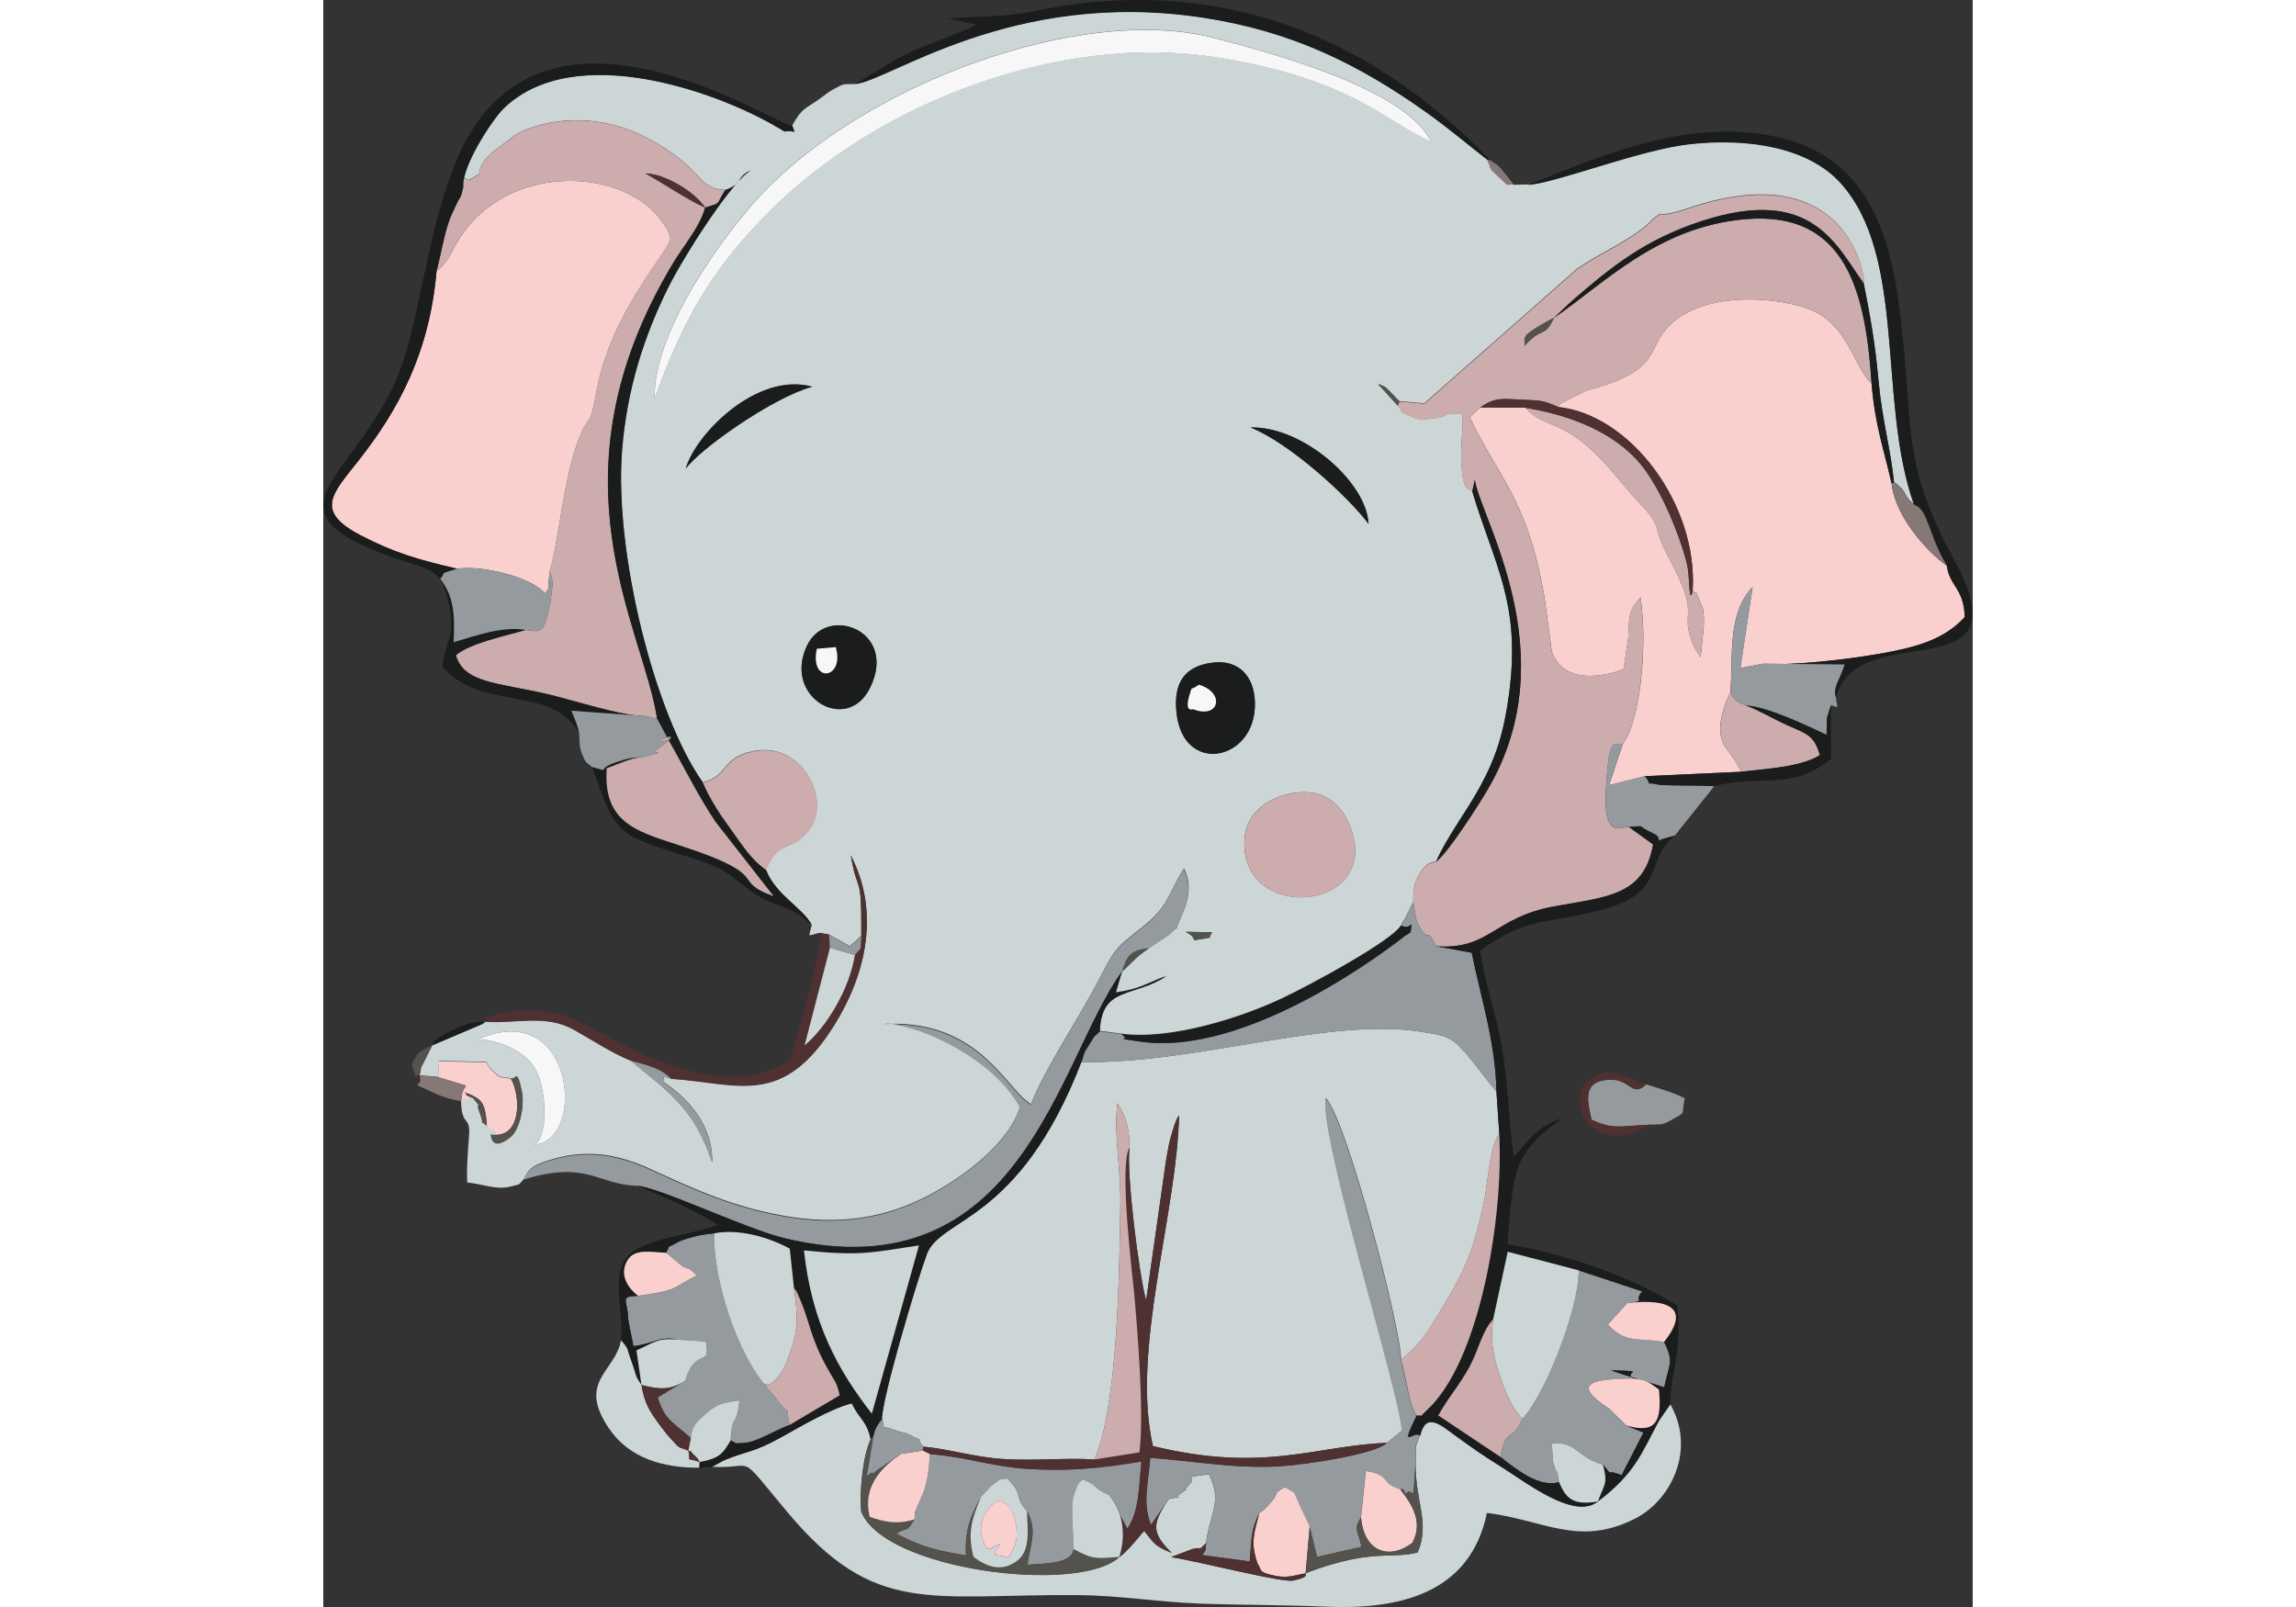 <?xml version="1.0" encoding="UTF-8"?>
<!DOCTYPE svg PUBLIC "-//W3C//DTD SVG 1.1//EN" "http://www.w3.org/Graphics/SVG/1.1/DTD/svg11.dtd">
<!-- Creator: CorelDRAW X6 -->
<svg xmlns="http://www.w3.org/2000/svg" xml:space="preserve" width="100mm" height="70mm" version="1.1" style="shape-rendering:geometricPrecision; text-rendering:geometricPrecision; image-rendering:optimizeQuality; fill-rule:evenodd; clip-rule:evenodd"
viewBox="0 0 19106 18617"
 xmlns:xlink="http://www.w3.org/1999/xlink">
 <rect x="0" y="0" width="19106" height="18617" fill="#333333" stroke="none"/>
 <defs>
  <style type="text/css">
   <![CDATA[
    .fil5 {fill:#1B1C1C}
    .fil6 {fill:#4E3130}
    .fil7 {fill:#53524D}
    .fil8 {fill:#877878}
    .fil3 {fill:#949A9D}
    .fil2 {fill:#CCACAC}
    .fil0 {fill:#CCD6D7}
    .fil4 {fill:#F7F7F7}
    .fil1 {fill:#FAD0CE}
   ]]>
  </style>
 </defs>
 <g id="Vrstva_x0020_1">
  <g id="_1067287408">
   <path class="fil0" d="M1791 12042c1110,-498 1261,1168 659,1218 162,-117 128,-617 25,-840 -109,-235 -437,-375 -684,-378zm8198 -1247l306 6c-9,21 -22,28 -28,62l-177 30c-26,-49 -14,-48 -101,-97zm691 -896c-74,-430 223,-647 526,-706 426,-83 650,179 727,504 195,822 -1124,956 -1254,202zm-797 -1639c-36,-329 75,-530 389,-580 330,-54 513,153 519,464 12,671 -829,845 -908,116zm-3550 -293c-268,545 -1019,107 -728,-492 231,-476 1054,-170 728,492zm4408 -3015c601,-17 1344,631 1366,1116 -236,-316 -915,-937 -1366,-1116zm-6543 476c116,-406 830,-1124 1464,-949 -460,125 -1305,725 -1464,949zm-361 -808c-15,-815 839,-1944 1236,-2366 1199,-1278 3709,-2222 5265,-1811 664,176 2203,586 2496,1198 -505,-209 -909,-737 -2517,-982 -1815,-276 -3898,544 -5129,1769 -626,623 -1000,1195 -1350,2192zm2318 -3646c-168,0 -126,2 -243,59 -52,25 -105,71 -171,118 -161,114 -191,94 -310,303 46,125 30,40 -90,68 -714,-448 -2431,-1071 -3256,-265 -122,119 -481,658 -465,903 -33,-137 -62,-118 71,-76l114 -69c15,-148 139,-245 252,-326 136,-98 167,-142 310,-195 452,-169 958,-122 1385,104 677,359 559,585 903,602 195,-62 136,-163 303,-230 -211,97 -784,996 -968,1366 -275,556 -475,1165 -531,1875 -95,1187 381,3068 935,3852 297,-69 209,-275 566,-357 584,-135 924,556 675,898 -210,289 -355,95 -509,472 113,293 427,439 531,640 -32,157 -62,125 95,90l106 20 244 136c11,-12 32,-44 37,-32l93 -91c4,-768 -37,-441 -122,-933 337,651 185,1366 -192,1969 -599,959 -1110,673 -1890,620 -192,-54 -27,-19 -98,30 264,177 583,482 575,941 -141,-409 -286,-627 -635,-926l-310 -255c-235,-100 -413,-221 -652,-356 -331,-186 -665,-71 -1024,-95 -10,8 -26,7 -31,23l-590 251 -88 176c-58,124 -29,17 -58,173l214 18 10 -185 548 11c8,14 21,42 28,49 4,4 14,22 19,27 125,124 100,93 238,114 57,28 67,-136 127,158 32,154 -23,434 -133,522 -227,183 -223,-28 -228,-33l57 45c8,-42 -29,-122 -37,-95 -7,22 -45,-30 -65,-49 -117,-98 -9,43 -83,-150 -76,-198 96,48 -78,-171l-138 33c4,286 92,182 95,353 1,55 -35,379 -24,595 181,18 335,89 498,48 144,-36 86,-16 160,-89 49,-99 72,-145 262,-208 450,-149 820,-83 1210,96 505,232 942,433 1534,538 642,114 1172,30 1679,-235 400,-209 930,-601 1061,-1028 -339,-625 -1314,-1006 -1577,-958 994,-55 1350,606 1611,856l91 75c145,-382 561,-1007 784,-1436 187,-361 189,-367 498,-610 322,-253 291,-365 491,-687 90,170 62,350 -26,548 -111,247 6,67 -147,219l-225 148c-57,44 -94,65 -153,119l-127 122c-8,7 -24,21 -36,31l-73 247c281,-39 341,-101 585,-191 -379,248 -751,111 -770,638l250 33c580,75 1395,-191 1864,-413 316,-149 1273,-665 1375,-846 11,-17 26,-61 31,-51l109 -217c-1,-103 0,-184 47,-278 101,-198 172,-174 218,-192 120,-276 346,-569 509,-867 191,-350 277,-636 335,-1067 144,-1062 -174,-1512 -425,-2355 -23,-23 -137,42 -127,-480 3,-151 22,-279 15,-414 -277,-23 -111,33 -366,54 -133,11 -93,30 -219,-20 -157,-63 -90,-35 -167,-133l-229 -252c84,38 68,22 130,82 44,43 69,75 119,122l288 24 1776 -1565c299,-201 581,-305 826,-524l45 -45c157,-131 -10,15 413,-128 1856,-628 2055,820 2030,870 80,405 132,699 172,1137 41,445 148,832 178,1166 178,129 98,157 231,256 -425,-1192 -77,-2872 -852,-3725 -366,-402 -1050,-528 -1766,-445 -566,65 -1593,468 -1860,468l-151 4c-120,-40 -13,66 -187,-100 -130,-124 -60,-51 -127,-195 -226,-174 -451,-368 -710,-551 -781,-555 -1549,-937 -2585,-1094 -2218,-338 -3643,745 -4031,770z"/>
   <path class="fil0" d="M8782 12303c-721,1866 -1632,1798 -1790,2226 -128,346 -524,1689 -520,1915 66,141 -82,39 180,134 60,22 76,11 137,42 249,129 32,-28 160,139 285,25 591,121 917,143 360,25 737,-16 1067,6 277,-645 288,-2214 300,-2969 6,-413 -80,-795 -34,-1157 106,153 139,323 141,510 -42,285 107,1466 191,1774l231 -1623c15,-80 28,-164 48,-245 2,-8 41,-141 42,-143 46,-126 27,-77 61,-135 -27,1154 -558,2718 -303,3833 1284,311 1852,2 2711,-39l174 -141c-2,-362 -958,-3409 -881,-3852 249,272 869,2669 871,3032 16,-12 147,-127 208,-199 86,-103 126,-176 193,-282 126,-198 225,-366 334,-600 102,-220 162,-476 219,-721 50,-214 67,-672 183,-816l-33 -491c-151,-175 -214,-280 -359,-446 -170,-194 -225,-199 -525,-247 -1054,-168 -2632,381 -3921,352z"/>
   <path class="fil1" d="M14299 4714c848,87 1626,1138 1563,2128 56,68 14,-55 88,137 41,108 27,30 41,161 11,109 -28,348 -37,476l-74 -117c-198,-463 108,-289 -296,-1039 -204,-379 -53,-329 -327,-620 -294,-311 -536,-702 -945,-887 -189,-85 -257,-96 -393,-232l-516 -2 -123 114c333,706 675,949 869,2109l81 604c157,473 824,213 831,207l56 -367c6,-315 26,-330 142,-467 88,600 -16,1459 -204,1693l-161 484 416 -104 1113 -51c-116,-246 -197,-247 -232,-404 -37,-166 40,-385 107,-512 35,-421 -40,-910 258,-1225l-142 939 266 -50c356,23 963,-50 1316,-110 430,-74 771,-160 1018,-431 -12,-340 -174,-350 -208,-594 -230,-159 -602,-576 -639,-951 -93,-405 -193,-678 -232,-1156 -204,-212 -258,-595 -601,-806 -292,-181 -1276,-318 -1732,122 -293,283 -70,525 -976,764l-283 142c-14,11 -33,27 -44,44z"/>
   <path class="fil2" d="M14256 3681c-116,249 -124,85 -343,327 23,-99 -99,-93 343,-327zm-1791 972l-20 47c77,98 9,71 167,133 126,50 86,31 219,20 255,-21 89,-77 366,-54 7,135 -12,263 -15,414 -10,522 103,457 127,480l29 -134c63,440 1068,2022 151,3584 -88,150 -451,728 -600,840 -46,18 -117,-6 -218,192 -47,93 -48,175 -47,278 36,173 18,200 98,322 86,131 49,-43 172,187 618,42 660,-332 1357,-461 619,-114 1047,-122 1152,-719l-283 -204c-85,0 -298,153 -263,-429 38,-644 81,-504 197,-537 188,-234 291,-1093 204,-1693 -116,137 -136,152 -142,467l-56 367c-7,6 -675,266 -831,-207l-81 -604c-194,-1159 -536,-1403 -869,-2109l123 -114c176,-119 241,-101 492,-89 194,9 241,5 406,83 11,-18 30,-33 44,-44l283 -142c906,-239 682,-481 976,-764 456,-440 1439,-303 1732,-122 343,212 397,594 601,806 -69,-1027 -274,-2015 -1472,-1907 -1014,91 -1635,755 -2207,1141l197 -185c465,-404 857,-723 1520,-937 1276,-413 1551,284 1872,726 25,-51 -174,-1498 -2030,-870 -424,143 -257,-3 -413,128l-45 45c-246,219 -527,324 -826,524l-1776 1565 -288 -24z"/>
   <path class="fil1" d="M1312 3140c-82,955 -449,1617 -896,2186 -305,389 -531,590 18,876 380,198 663,282 1118,387 266,-45 853,90 1017,286 11,-14 32,-46 34,-40l17 -207c117,-395 154,-1059 339,-1541 119,-309 125,-97 205,-548 166,-933 848,-1628 858,-1781 -40,-127 -34,-91 -87,-173 -426,-650 -1815,-721 -2374,204 -95,157 -97,222 -248,351z"/>
   <path class="fil0" d="M4500 16993c536,28 268,-199 883,533 1010,1202 1636,941 3356,953 472,3 927,80 1403,98 490,18 980,15 1465,36 827,36 1675,-133 1872,-1086 667,83 1064,398 1718,65 411,-209 708,-793 406,-1323l-132 191c-208,384 -278,609 -707,935 -272,220 -831,-221 -1118,-400 -207,-130 -318,-206 -526,-357 -182,-133 -347,-284 -415,-6 -7,12 -18,17 -19,37 -2,28 -26,65 -29,81 -2,13 -4,159 -3,211 -10,421 170,682 22,1025 -308,79 -522,-47 -1256,224 -9,3 -28,12 -42,18 -15,11 62,37 -142,83 -125,28 -1086,-219 -1416,-272l247 -93c138,-36 47,37 158,-69 40,-339 195,-471 34,-798 -347,48 -109,8 -238,131 -100,96 63,-15 -91,94 -152,108 140,-3 -137,64 -201,293 -199,393 33,624 -209,-88 -200,-109 -318,-256 -58,64 -191,238 -288,304 -481,438 -2732,146 -2989,-528 -23,-235 19,-642 109,-839 -43,-214 -127,-223 -217,-414 -234,53 -607,274 -822,394 -313,173 -401,160 -626,252 -14,6 -32,13 -45,19l-131 72z"/>
   <path class="fil2" d="M4424 2406c-224,-102 -479,-281 -693,-397 213,3 560,199 693,397zm-2617 -388l-114 69c-133,-42 -104,-62 -71,76 -37,161 -26,85 -96,237 -37,80 -55,112 -85,209 -55,177 -80,345 -129,531 152,-128 154,-194 248,-351 559,-925 1948,-854 2374,-204 54,82 48,46 87,173 -10,153 -692,848 -858,1781 -80,451 -86,240 -205,548 -185,482 -222,1146 -339,1541 35,74 27,15 36,157l-24 189c-75,363 -92,354 -285,323 -272,77 -643,155 -811,292 91,326 489,319 1049,449 333,78 856,255 1139,257l143 33c-153,-1044 -1307,-2803 186,-5281 128,-213 310,-418 370,-642 202,-62 119,-28 233,-203 -344,-17 -227,-243 -903,-602 -427,-226 -933,-273 -1385,-104 -144,54 -174,98 -310,195 -113,81 -237,177 -252,326z"/>
   <path class="fil3" d="M12320 16714c-107,126 -915,253 -1238,273 -528,32 -1002,-64 -1504,-97 -18,286 -95,527 10,776l206 -300c278,-67 -15,45 137,-64 153,-109 -10,2 91,-94 129,-123 -109,-83 238,-131 161,327 6,460 -34,798 -14,91 11,61 -45,140l550 74c24,-304 16,-361 110,-560 77,-54 32,-13 111,-99 147,-159 19,-108 185,-201 145,93 79,9 170,208l117 246 86 354 515 -117c-45,-205 -92,-196 -7,-340l57 -539c313,54 146,135 394,210 14,9 41,-7 48,12 39,111 4,-37 110,43l24 -346c-1,-52 1,-198 3,-211 3,-16 26,-53 29,-81 2,-20 13,-25 19,-37 -83,-60 -241,187 -39,-232 -77,-57 -130,-481 -182,-644 -2,-363 -622,-2760 -871,-3032 -77,443 878,3489 881,3852l-174 141z"/>
   <path class="fil3" d="M2323 13664c734,-224 848,59 1314,74 230,6 1264,501 1713,608 2744,651 3162,-2074 3902,-3091 62,-198 106,-243 316,-271l225 -148c153,-152 37,29 147,-219 88,-198 116,-378 26,-548 -200,322 -169,434 -491,687 -309,243 -311,249 -498,610 -223,429 -638,1054 -784,1436l-91 -75c-261,-250 -617,-911 -1611,-856 262,-48 1238,333 1577,958 -131,427 -661,818 -1061,1028 -507,265 -1037,349 -1679,235 -591,-105 -1029,-306 -1534,-538 -390,-179 -760,-245 -1210,-96 -190,63 -214,109 -262,208z"/>
   <path class="fil3" d="M12485 10722c134,66 131,-117 110,80 -118,70 -33,18 -117,80 -81,60 -1770,1386 -3039,1181 -358,-58 -50,18 -193,-82l-250 -33c-79,79 -33,9 -115,141 -100,161 -46,73 -98,214 1289,30 2867,-519 3921,-352 300,48 355,53 525,247 145,166 208,271 359,446 -6,-551 -183,-1098 -286,-1607l-408 -74c-123,-230 -86,-57 -172,-187 -79,-122 -62,-149 -98,-322l-109 217c-5,-10 -20,34 -31,51z"/>
   <path class="fil3" d="M13890 16436c-133,294 -192,89 -255,442 195,154 461,361 679,291 -45,-292 13,56 -70,-239l-13 -208c286,-29 296,172 591,244 145,170 1,37 217,124l253 -493 -199 -82 -200 -196c-431,-280 -230,-345 283,-347 -129,-88 191,-84 -255,-98 39,27 514,163 611,197 55,-266 117,-292 -2,-525 -316,-53 -444,23 -651,-202l225 -248c244,-29 62,-13 173,-135l-735 -243c-4,492 -422,1487 -653,1718z"/>
   <path class="fil4" d="M3838 4622c351,-997 724,-1569 1350,-2192 1230,-1224 3314,-2045 5129,-1769 1608,245 2012,773 2517,982 -293,-612 -1831,-1023 -2496,-1198 -1556,-411 -4066,533 -5265,1811 -396,422 -1251,1551 -1236,2366z"/>
   <path class="fil3" d="M3970 14514l186 155c111,69 16,-36 171,109 -309,150 -190,166 -682,235 -222,2 -116,54 -114,252 0,32 53,274 62,330 208,-23 335,-124 497,-76l340 22c65,320 -116,48 -237,454l-319 194c83,273 176,280 383,472 18,-146 70,-190 176,-284 141,-125 211,-124 390,-154 -40,340 -82,120 -104,464 95,43 13,34 140,30 60,-2 113,-19 169,-41 145,-58 216,-109 373,-168 -59,-296 38,-55 -130,-274 -54,-71 -114,-132 -163,-200 -307,-364 -590,-1187 -581,-1747 -123,14 -177,20 -298,57 -55,17 -82,23 -130,50 -135,79 -64,1 -130,120z"/>
   <path class="fil5" d="M15531 15546c119,233 57,259 2,525 -96,-34 -572,-170 -611,-197 446,14 126,10 255,98 157,15 189,52 294,126 37,377 -36,515 -378,417l199 82 -253 493c-216,-87 -73,46 -217,-124 62,231 15,227 -58,428 -310,54 -376,-56 -450,-225 -219,70 -485,-136 -679,-291l-719 -480c116,-212 231,-329 357,-556 115,-208 141,-406 279,-561l168 -778 823 215 735 243c-111,122 70,106 -173,135 345,-40 793,-13 426,450zm-2636 -4583l408 74c103,509 279,1056 286,1607l33 491c53,928 -214,2636 -842,3205 -95,86 -17,52 -113,58 -203,420 -44,172 39,232 68,-278 233,-127 415,6 207,151 319,228 526,357 287,179 845,620 1118,400 430,-326 500,-550 707,-935l132 -191c-4,-371 144,-606 80,-1143 -512,-322 -1266,-594 -1968,-710 76,-882 61,-1040 635,-1460 -306,100 -371,245 -563,451 -55,-434 -62,-840 -136,-1276 -66,-388 -203,-753 -251,-1117 545,-389 696,-294 1370,-462 818,-205 504,-562 887,-871 -369,96 -52,62 -275,-37 -192,-86 -30,-73 -261,-63l283 204c-105,598 -533,605 -1152,719 -698,129 -739,503 -1357,461z"/>
   <path class="fil3" d="M6848 17602c-99,159 -59,78 -212,164 301,160 478,198 809,254 -17,-309 61,-470 173,-676l124 -134c157,-122 87,-55 177,-83 203,189 74,214 234,382 122,226 35,384 4,619 186,-17 515,-6 535,-181l-17 -427c2,-97 -1,-135 32,-231 50,-144 49,-100 90,-150 202,79 91,87 304,182l213 388c137,-196 133,-489 163,-777 -469,78 -846,116 -1326,85 -405,-26 -749,-147 -1123,-170 -17,163 -19,277 -73,432 -19,55 -61,136 -68,156 -59,165 -22,-14 -39,167z"/>
   <path class="fil5" d="M2965 8507c-24,-128 -46,-156 -92,-273l851 62c-283,-2 -806,-180 -1139,-257 -560,-130 -959,-123 -1049,-449 167,-137 538,-215 811,-292 -271,-46 -566,61 -837,142 15,-311 4,-531 -156,-735 94,-94 -51,-38 198,-116 -455,-105 -738,-189 -1118,-387 -549,-285 -323,-487 -18,-876 447,-570 814,-1231 896,-2186 49,-186 74,-355 129,-531 30,-97 49,-129 85,-209 70,-153 59,-76 96,-237 -16,-246 343,-785 465,-903 825,-807 2542,-184 3256,265 120,-28 136,57 90,-68 -248,-31 -2933,-1833 -3881,379 -294,686 -385,1501 -588,2225 -425,1518 -2006,1830 121,2488 254,78 307,170 369,454 81,372 -39,410 -75,722 475,535 1295,197 1587,784z"/>
   <path class="fil5" d="M5568 14486c644,66 769,27 1332,-58l-546 1949c-393,-504 -696,-1054 -786,-1891zm-1931 -748c292,122 676,286 930,449 -270,113 -695,135 -962,301 -323,201 -112,677 -157,1039 102,124 55,69 122,251 68,185 30,143 115,269l-58 -402c214,-95 246,-145 462,-125 -163,-48 -290,52 -497,76 -9,-55 -62,-298 -62,-330 -2,-198 -108,-250 114,-252 -97,-74 -231,-236 -120,-413 84,-135 267,-92 445,-85 66,-119 -6,-41 130,-120 47,-27 74,-33 130,-50 121,-37 175,-43 298,-57 278,-53 611,36 875,177l49 455c38,56 20,15 68,127 120,277 116,440 316,799 99,178 104,148 146,318l-581 344c-157,60 -229,110 -373,168 -55,22 -109,40 -169,41 -127,4 -45,12 -140,-30 -90,158 -138,211 -361,250l-4 67 146 -10 131 -72c13,-6 30,-13 45,-19 225,-91 313,-78 626,-252 215,-119 588,-341 822,-394 90,191 174,200 217,414l32 -37c5,-19 18,-64 23,-74 60,-109 37,-63 75,-115 -4,-227 392,-1569 520,-1915 159,-429 1069,-361 1790,-2226 51,-141 -2,-54 98,-214 82,-132 36,-62 115,-141 19,-527 391,-390 770,-638 -244,90 -303,152 -585,191l73 -247c-741,1017 -1158,3742 -3902,3091 -450,-107 -1483,-603 -1713,-608z"/>
   <path class="fil0" d="M5568 14486c90,837 393,1387 786,1891l546 -1949c-563,86 -688,124 -1332,58z"/>
   <path class="fil5" d="M13947 2142c266,1 1294,-402 1860,-468 716,-83 1400,43 1766,445 775,853 428,2532 852,3725 39,27 57,13 119,114 11,17 82,202 83,205 45,131 90,237 179,391 34,244 196,254 208,594 -246,272 -587,357 -1018,431 -352,61 -960,133 -1316,110l940 9c-49,169 -146,269 -99,387 241,-967 2233,-18 1367,-1606 -626,-1149 -457,-1524 -628,-2891 -131,-1053 -476,-1824 -1492,-2016 -1033,-196 -2005,256 -2822,571z"/>
   <path class="fil5" d="M4657 2202c-114,175 -32,141 -233,203 -60,224 -242,430 -370,642 -1493,2478 -339,4237 -186,5281l131 243c187,327 342,649 548,953l669 856c-521,-185 24,-230 -1105,-593 -502,-161 -869,-270 -827,-887 149,-55 271,-117 407,-129 -126,1 -179,19 -303,59 -255,83 -26,120 -277,52 292,806 262,775 1145,1053 440,139 421,191 710,398 278,198 403,118 694,385 -103,-201 -418,-347 -531,-640 -180,-128 -275,-292 -417,-485 -114,-156 -238,-345 -315,-528 -555,-784 -1030,-2665 -935,-3852 57,-710 256,-1319 531,-1875 183,-370 757,-1269 968,-1366 -167,67 -108,168 -303,230z"/>
   <path class="fil0" d="M13552 15280c-39,255 0,427 77,660 49,148 139,389 261,495 232,-231 649,-1226 653,-1718l-823 -215 -168 778z"/>
   <path class="fil6" d="M9340 13292c-127,198 35,1490 54,1702 40,447 115,1383 60,1831l-521 83c-330,-22 -707,19 -1067,-6 -326,-22 -631,-118 -917,-143l-5 45 85 42c374,23 718,144 1123,170 479,31 856,-7 1326,-85 -30,287 -26,580 -163,777l-213 -388c178,206 196,491 120,717 97,-65 230,-240 288,-304 118,147 110,169 318,256 -232,-231 -234,-331 -33,-624l-206 300c-105,-249 -28,-490 -10,-776 502,34 976,129 1504,97 324,-20 1132,-147 1238,-273 -859,41 -1427,351 -2711,39 -255,-1115 277,-2680 303,-3833 -34,58 -15,9 -61,135 -1,2 -40,135 -42,143 -20,81 -33,165 -48,245l-231 1623c-84,-309 -232,-1489 -191,-1774z"/>
   <path class="fil2" d="M10680 9900c130,754 1448,620 1254,-202 -77,-325 -301,-587 -727,-504 -303,59 -600,276 -526,706z"/>
   <path class="fil0" d="M4527 14287c-10,560 274,1383 581,1747 33,-2 57,48 176,-105 63,-81 91,-166 133,-288 92,-266 75,-417 35,-721l-49 -455c-264,-141 -597,-230 -875,-177z"/>
   <path class="fil2" d="M4397 9066c77,184 201,373 315,528 141,194 237,357 417,485 154,-377 299,-184 509,-472 250,-343 -90,-1033 -675,-898 -357,83 -269,288 -566,357z"/>
   <path class="fil2" d="M3690 8772c-136,12 -258,74 -407,129 -42,617 326,726 827,887 1129,363 585,408 1105,593l-669 -856c-206,-305 -361,-627 -548,-953 -358,111 298,-200 -116,98 -127,92 175,10 -193,103z"/>
   <path class="fil2" d="M12484 15754c53,163 105,587 182,644 96,-6 18,28 113,-58 628,-569 895,-2276 842,-3205 -116,144 -133,602 -183,816 -58,246 -117,502 -219,721 -108,234 -208,403 -334,600 -68,106 -107,179 -193,282 -60,72 -192,187 -208,199z"/>
   <path class="fil5" d="M6156 975c388,-26 1812,-1108 4031,-770 1036,158 1803,540 2585,1094 259,184 484,377 710,551l40 8c-1418,-1464 -3186,-2171 -5299,-1727 -338,71 -627,52 -984,84l330 71c-12,6 -70,36 -87,43l-630 250c-241,109 -492,280 -696,395z"/>
   <path class="fil2" d="M8933 16908l521 -83c55,-448 -20,-1384 -60,-1831 -19,-211 -181,-1504 -54,-1702 -2,-187 -35,-357 -141,-510 -46,362 40,744 34,1157 -12,755 -23,2324 -300,2969z"/>
   <path class="fil3" d="M16298 8025c47,104 89,108 185,149 236,8 707,233 931,339 1,-15 3,-189 4,-196l47 -149c107,38 68,43 58,-83 -47,-118 50,-219 99,-387l-940 -9 -266 50 142 -939c-299,315 -224,804 -258,1225z"/>
   <path class="fil6" d="M6233 10842c-19,221 9,109 -75,221 -66,411 -339,845 -583,1047l294 -1132 -9 -149 -106 -20c42,97 -269,1247 -353,1480 -551,349 -1270,134 -1801,-123 -254,-123 -459,-257 -738,-376 -219,-93 -551,-116 -782,-58 -331,83 -135,51 -197,106 360,24 694,-91 1024,95 239,135 417,256 652,356 186,51 352,84 469,210 780,53 1291,339 1890,-620 377,-604 529,-1318 192,-1969 85,493 126,166 122,933z"/>
   <path class="fil3" d="M2347 7297c193,31 209,40 285,-323l24 -189c-9,-142 -1,-82 -36,-157l-17 207c-1,-7 -23,26 -34,40 -165,-196 -751,-331 -1017,-286 -249,78 -105,22 -198,116 161,203 171,423 156,735 271,-81 566,-188 837,-142z"/>
   <path class="fil5" d="M10143 7931c309,93 237,403 -67,284 -1,-2 -108,51 -39,-172 35,-115 3,-32 106,-113zm-259 330c79,728 921,555 908,-116 -6,-311 -189,-518 -519,-464 -314,51 -425,251 -389,580z"/>
   <path class="fil2" d="M15862 6842c-45,189 -33,-175 -65,-305 -88,-353 -287,-820 -491,-1100 -263,-359 -740,-609 -1388,-715 136,136 204,146 393,232 409,184 651,575 945,887 274,291 123,241 327,620 405,750 98,576 296,1039l74 117c9,-128 48,-367 37,-476 -13,-131 1,-53 -41,-161 -73,-192 -31,-70 -88,-137z"/>
   <path class="fil0" d="M4354 17004l4 -67c-185,-66 -90,25 -130,-131 -138,-57 -85,-11 -206,-142 -31,-33 -94,-114 -131,-164 -102,-140 -171,-237 -205,-454 -85,-126 -47,-83 -115,-269 -67,-182 -21,-127 -122,-251 -64,367 -515,473 -138,1025 232,340 621,455 1044,452z"/>
   <path class="fil2" d="M13635 16878c63,-354 122,-148 255,-442 -122,-106 -212,-347 -261,-495 -77,-234 -116,-405 -77,-660 -138,155 -164,353 -279,561 -126,227 -241,345 -357,556l719 480z"/>
   <path class="fil3" d="M15121 9578c232,-10 69,-23 261,63 223,100 -94,134 275,37l456 -571c-158,-8 -311,-6 -472,-9 -26,0 -158,-4 -176,-8 -187,-46 -47,44 -156,-99l-416 104 161 -484c-117,33 -160,-106 -197,537 -34,582 178,429 263,429z"/>
   <path class="fil2" d="M16423 8941c335,-40 691,-56 914,-193 -66,-229 -147,-246 -376,-346 -146,-64 -345,-182 -477,-227 -97,-42 -138,-45 -185,-149 -67,127 -144,346 -107,512 35,157 116,158 232,404z"/>
   <path class="fil5" d="M5936 7497c108,375 -306,428 -219,19l219 -19zm398 471c325,-662 -497,-968 -728,-492 -291,599 461,1037 728,492z"/>
   <path class="fil7" d="M9221 18038c-258,19 -298,35 -529,-91 -21,176 -350,164 -535,181 31,-235 118,-393 -4,-619 2,191 50,455 -118,576 -180,131 -351,66 -502,-48 -74,-287 -16,-447 85,-694 -111,206 -189,367 -173,676 -331,-56 -508,-94 -809,-254 153,-86 113,-4 212,-164 -206,64 -350,28 -518,-29 -94,-365 162,-593 363,-730l-277 187c-15,10 -46,48 -57,34 -12,-16 -41,24 -63,35l77 -464 -32 37c-90,197 -133,605 -109,839 258,674 2508,966 2989,528z"/>
   <path class="fil2" d="M5108 16034c49,67 109,129 163,200 167,219 71,-22 130,274l581 -344c-42,-170 -48,-140 -146,-318 -199,-359 -196,-523 -316,-799 -48,-112 -30,-71 -68,-127 40,305 57,456 -35,721 -42,122 -70,206 -133,288 -119,153 -143,104 -176,105z"/>
   <path class="fil3" d="M2965 8507c3,74 0,146 26,212 58,147 57,103 119,165 252,69 23,32 277,-52 124,-41 177,-58 303,-59 368,-93 65,-11 193,-103 413,-297 -243,13 116,-98l-131 -243 -143 -33 -851 -62c46,117 68,145 92,273z"/>
   <path class="fil1" d="M10841 17530c-59,241 -105,331 -20,582 52,71 -6,104 214,145 146,27 219,-10 343,-30l48 -544 -117 -246c-91,-200 -25,-116 -170,-208 -166,93 -38,42 -185,201 -80,86 -35,45 -111,99z"/>
   <path class="fil5" d="M14256 3681c572,-387 1192,-1050 2207,-1141 1198,-108 1403,880 1472,1907 39,477 140,751 232,1156l27 -15c-29,-334 -137,-721 -178,-1166 -40,-438 -92,-732 -172,-1137 -321,-442 -596,-1140 -1872,-726 -662,215 -1055,533 -1520,937l-197 185z"/>
   <path class="fil3" d="M15376 13029c121,-5 138,5 235,-51 196,-113 112,-45 160,-254 -113,-63 -342,-128 -447,-162 -184,173 -174,-104 -497,-46 -243,44 -176,266 -137,455 267,126 360,68 686,58z"/>
   <path class="fil1" d="M12020 17580c33,396 324,499 595,294 126,-238 5,-439 -144,-623 -248,-75 -81,-156 -394,-210l-57 539z"/>
   <path class="fil5" d="M9245 11981c143,100 -165,24 193,82 1269,204 2958,-1122 3039,-1181 84,-62 -1,-10 117,-80 21,-197 24,-14 -110,-80 -103,182 -1060,697 -1375,846 -469,222 -1284,487 -1864,413z"/>
   <path class="fil1" d="M6848 17602c16,-181 -21,-1 39,-167 7,-20 49,-101 68,-156 54,-155 57,-269 73,-432l-85 -42 -250 38c-201,137 -457,365 -363,730 167,57 311,93 518,29z"/>
   <path class="fil0" d="M8691 17946c231,126 271,110 529,91 75,-226 57,-511 -120,-717 -213,-95 -102,-102 -304,-182 -41,51 -40,7 -90,150 -33,96 -30,134 -32,231l17 427z"/>
   <path class="fil5" d="M13309 5694c250,844 569,1293 425,2355 -59,432 -145,717 -335,1067 -162,298 -389,591 -509,867 149,-111 512,-690 600,-840 917,-1562 -87,-3145 -151,-3584l-29 134z"/>
   <path class="fil1" d="M1330 12478l324 99c-11,16 -39,65 -43,75l-15 104 138 -33c-161,-73 -19,-10 -100,-69 213,75 241,122 261,390 20,19 58,70 65,49 9,-26 46,53 37,95l-57 -45c357,60 352,-436 233,-647 -137,-22 -113,9 -238,-114 -5,-5 -16,-23 -19,-27 -6,-7 -20,-36 -28,-49l-548 -11 -10 185z"/>
   <path class="fil5" d="M16423 8941l-1113 51c109,143 -31,53 156,99 18,4 150,8 176,8 161,2 314,1 472,9 520,-143 902,62 1352,-320l-2 -619 -47 149c-1,7 -3,181 -4,196 -223,-105 -694,-331 -931,-339 133,45 332,163 477,227 228,101 310,117 376,346 -224,137 -579,153 -914,193z"/>
   <path class="fil4" d="M2450 13260c603,-50 452,-1715 -659,-1218 247,3 575,143 684,378 103,222 137,722 -25,840z"/>
   <path class="fil6" d="M13918 4723c648,106 1125,355 1388,715 205,280 403,747 491,1100 33,131 20,494 65,305 64,-990 -715,-2041 -1563,-2128 -166,-78 -212,-74 -406,-83 -251,-12 -316,-30 -492,89l516 2z"/>
   <path class="fil0" d="M3686 16046c192,45 322,71 507,-51 121,-406 302,-134 237,-454l-340 -22c-216,-19 -248,30 -462,125l58 402z"/>
   <path class="fil1" d="M15093 16514c342,98 415,-40 378,-417 -105,-74 -137,-111 -294,-126 -514,2 -714,67 -283,347l200 196z"/>
   <path class="fil0" d="M7675 17927c-111,-221 -56,-390 126,-538 8,3 184,-26 226,309 23,185 -36,245 -93,350 -171,-60 -201,16 -91,-164 -172,69 -57,78 -168,44zm-58 -584c-101,247 -159,407 -85,694 151,114 322,179 502,48 167,-121 120,-385 118,-576 -159,-168 -31,-193 -234,-382 -91,28 -20,-39 -177,83l-124 134z"/>
   <path class="fil0" d="M14314 17169c74,169 141,280 450,225 73,-201 120,-197 58,-428 -294,-72 -305,-273 -591,-244l13 208c83,295 24,-53 70,239z"/>
   <path class="fil1" d="M3645 15012c492,-69 373,-85 682,-235 -155,-145 -61,-40 -171,-109l-186 -155c-178,-7 -361,-51 -445,85 -110,178 23,339 120,413z"/>
   <path class="fil1" d="M15531 15546c367,-463 -81,-490 -426,-450l-225 248c207,225 335,149 651,202z"/>
   <path class="fil0" d="M4256 16661l-29 145c14,7 35,1 40,22l65 66c7,9 17,29 25,43 223,-39 270,-92 361,-250 23,-343 64,-123 104,-464 -179,29 -249,29 -390,154 -106,94 -158,138 -176,284z"/>
   <path class="fil0" d="M6158 11064l-289 -85 -294 1132c244,-202 516,-636 583,-1047z"/>
   <path class="fil7" d="M12472 17251c148,183 269,385 144,623 -271,205 -562,102 -595,-294 -85,144 -38,135 7,340l-515 117 -86 -354 -48 544c14,-6 32,-14 42,-18 734,-272 948,-145 1256,-224 148,-344 -32,-604 -22,-1025l-24 346c-106,-80 -71,68 -110,-43 -7,-19 -34,-4 -48,-12z"/>
   <path class="fil5" d="M4199 5430c159,-224 1004,-824 1464,-949 -635,-175 -1348,543 -1464,949z"/>
   <path class="fil5" d="M10742 4953c451,179 1130,800 1366,1116 -22,-485 -765,-1133 -1366,-1116z"/>
   <path class="fil1" d="M7675 17927c110,34 -4,25 168,-44 -110,180 -80,104 91,164 57,-106 116,-165 93,-350 -41,-335 -218,-306 -226,-309 -182,149 -237,318 -126,538z"/>
   <path class="fil3" d="M6374 16634l-77 464c22,-11 51,-50 63,-35 11,15 42,-24 57,-34l277 -187 250 -38 5 -45c-128,-167 89,-10 -160,-139 -61,-31 -77,-20 -137,-42 -262,-95 -114,7 -180,-134 -39,52 -16,6 -75,115 -6,10 -18,55 -23,74z"/>
   <path class="fil6" d="M10226 17876c-111,106 -21,34 -158,69l-247 93c330,53 1291,300 1416,272 204,-46 127,-71 142,-83 -124,20 -197,57 -343,30 -220,-41 -162,-74 -214,-145 -85,-251 -39,-342 20,-582 -94,199 -87,257 -110,560l-550 -74c57,-79 31,-49 45,-140z"/>
   <path class="fil6" d="M15376 13029c-326,9 -419,68 -686,-58 -39,-189 -106,-411 137,-455 322,-58 313,219 497,46 -286,-78 -470,-283 -744,31 -57,205 -7,398 162,500 220,133 470,30 635,-63z"/>
   <path class="fil8" d="M18167 5603c38,375 410,793 639,951 -89,-155 -134,-260 -179,-391 -1,-3 -73,-188 -83,-205 -62,-101 -80,-87 -119,-114 -133,-98 -53,-126 -231,-256l-27 15z"/>
   <path class="fil6" d="M3686 16046c33,217 103,314 205,454 36,50 100,131 131,164 121,130 68,85 206,142l29 -145c-207,-192 -299,-199 -383,-472l319 -194c-185,122 -316,96 -507,51z"/>
   <path class="fil3" d="M4028 12498c-117,-126 -283,-158 -469,-210l310 255c349,298 495,516 635,926 8,-458 -311,-764 -575,-941 72,-48 -94,-84 98,-30z"/>
   <path class="fil8" d="M1596 12756l15 -104c4,-11 32,-59 43,-75l-324 -99 -214 -18c49,177 -179,39 181,208 95,45 211,76 298,88z"/>
   <path class="fil4" d="M10036 8044c-69,223 38,169 39,172 304,119 377,-191 67,-284 -103,80 -71,-2 -106,113z"/>
   <path class="fil7" d="M1940 13142c5,5 0,216 228,33 109,-88 164,-368 133,-522 -61,-294 -71,-131 -127,-158 119,212 124,707 -233,647z"/>
   <path class="fil4" d="M5936 7497l-219 19c-87,409 327,356 219,-19z"/>
   <path class="fil6" d="M4424 2406c-133,-198 -481,-394 -693,-397 214,117 469,296 693,397z"/>
   <path class="fil3" d="M5869 10979l289 85c84,-112 56,0 75,-221l-93 91c-5,-12 -26,20 -37,32l-244 -136 9 149z"/>
   <path class="fil5" d="M1262 12111l590 -251c5,-15 21,-15 31,-23 -154,-1 -217,19 -370,89 -25,11 -146,75 -155,81 -115,81 -73,67 -96,103z"/>
   <path class="fil7" d="M1116 12460c29,-156 0,-49 58,-173l88 -176c-89,44 -166,61 -215,177 -21,49 -27,38 -6,101 72,206 4,19 74,72z"/>
   <path class="fil7" d="M14256 3681c-442,234 -320,228 -343,327 219,-241 227,-78 343,-327z"/>
   <path class="fil8" d="M13796 2146c-34,-40 -84,-109 -98,-125 -11,-13 -43,-54 -56,-67 -76,-75 -19,-24 -120,-95l-40 -8c67,144 -3,71 127,195 173,166 66,60 187,100z"/>
   <path class="fil7" d="M1734 12723c173,218 2,-27 78,171 74,193 -34,52 83,150 -20,-268 -47,-314 -261,-390 80,60 -61,-3 100,69z"/>
   <path class="fil7" d="M9253 11255c12,-10 28,-24 36,-31l127 -122c59,-53 96,-75 153,-119 -210,28 -254,73 -316,271z"/>
   <path class="fil7" d="M9990 10795c87,49 75,48 101,97l177 -30c6,-34 18,-41 28,-62l-306 -6z"/>
   <path class="fil7" d="M12446 4701l20 -47c-49,-47 -75,-79 -119,-122 -63,-61 -46,-44 -130,-82l229 252z"/>
   <path class="fil6" d="M4358 16937c-8,-15 -18,-35 -25,-43l-65 -66c-5,-21 -27,-15 -40,-22 41,155 -54,65 130,131z"/>
   <polygon class="fil6" points="1693,2086 1807,2017 "/>
  </g>
 </g>
</svg>
